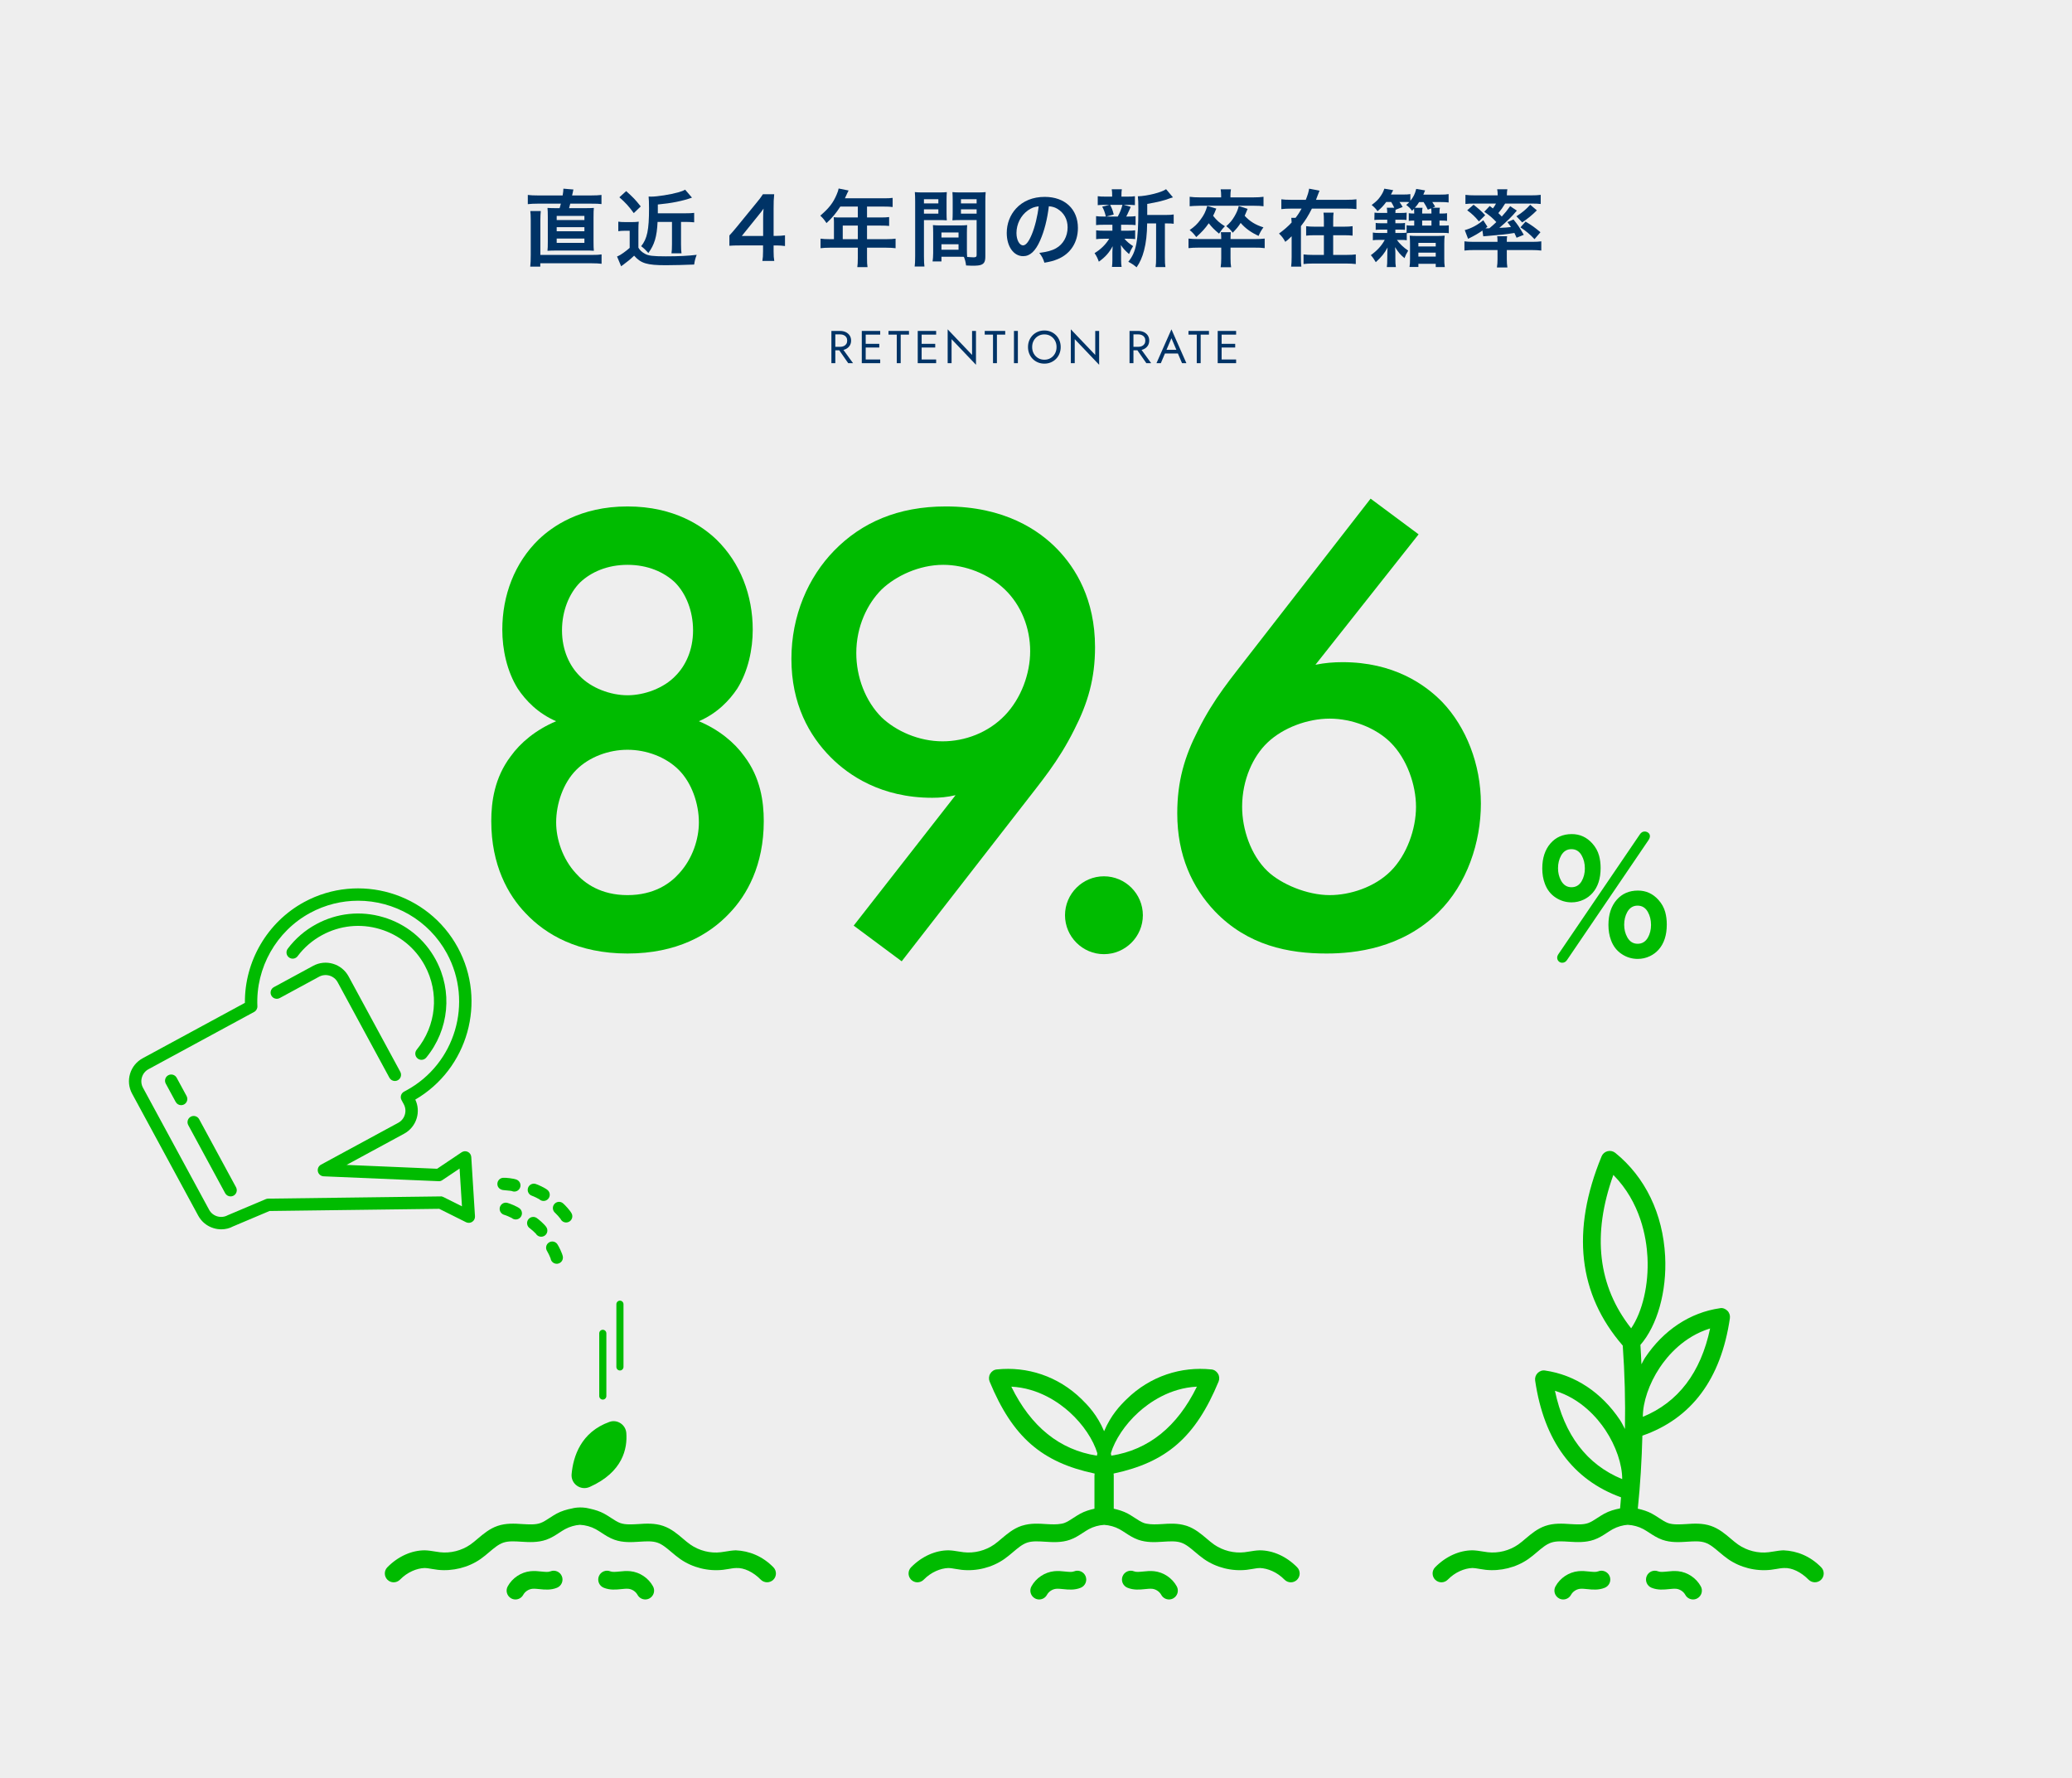 <?xml version="1.0" encoding="UTF-8"?>
<svg id="b" data-name="レイヤー 2" xmlns="http://www.w3.org/2000/svg" viewBox="0 0 495 424.71">
  <defs>
    <style>
      .d {
        fill: #0b0;
      }

      .e {
        fill: none;
        stroke: #0b0;
        stroke-linecap: round;
        stroke-linejoin: round;
        stroke-width: 1.701px;
      }

      .f {
        fill: #eee;
      }

      .g {
        fill: #036;
      }
    </style>
  </defs>
  <g id="c" data-name="ページコンテンツのコピー 4">
    <g>
      <rect class="f" width="495" height="424.71"/>
      <g>
        <path class="g" d="M199.556,79.051v7.7h-.935v-7.7h.935ZM199.138,79.051h1.573c.499,0,.944.094,1.336.28.392.188.704.453.935.798s.346.756.346,1.232c0,.469-.115.878-.346,1.227-.231.348-.543.615-.935.803-.393.187-.838.28-1.336.28h-1.573v-.825h1.573c.33,0,.621-.059.875-.176.253-.117.451-.286.594-.506s.214-.487.214-.803-.071-.583-.214-.804c-.143-.22-.341-.389-.594-.506-.253-.117-.545-.176-.875-.176h-1.573v-.825ZM201.041,82.956l2.75,3.795h-1.155l-2.64-3.795h1.045Z"/>
        <path class="g" d="M206.816,79.051v7.7h-.935v-7.7h.935ZM206.398,79.051h3.883v.88h-3.883v-.88ZM206.398,82.131h3.663v.88h-3.663v-.88ZM206.398,85.871h3.883v.88h-3.883v-.88Z"/>
        <path class="g" d="M212.261,79.051h4.895v.88h-1.98v6.82h-.935v-6.82h-1.98v-.88Z"/>
        <path class="g" d="M220.181,79.051v7.7h-.935v-7.7h.935ZM219.763,79.051h3.883v.88h-3.883v-.88ZM219.763,82.131h3.663v.88h-3.663v-.88ZM219.763,85.871h3.883v.88h-3.883v-.88Z"/>
        <path class="g" d="M233.161,79.051v8.085l-5.83-6.116v5.731h-.935v-8.085l5.83,6.116v-5.731h.935Z"/>
        <path class="g" d="M235.25,79.051h4.895v.88h-1.98v6.82h-.935v-6.82h-1.98v-.88Z"/>
        <path class="g" d="M243.17,79.051v7.7h-.935v-7.7h.935Z"/>
        <path class="g" d="M245.882,81.333c.194-.479.468-.897.819-1.254.352-.355.767-.634,1.243-.836.477-.201.994-.302,1.551-.302.564,0,1.083.101,1.556.302.473.202.886.48,1.238.836.352.356.625.774.819,1.254.194.48.292,1.003.292,1.568,0,.557-.097,1.077-.292,1.562s-.467.904-.819,1.26c-.352.355-.765.634-1.238.836-.473.201-.992.303-1.556.303-.558,0-1.075-.102-1.551-.303-.477-.202-.891-.48-1.243-.836-.352-.355-.625-.775-.819-1.26-.194-.484-.292-1.005-.292-1.562,0-.565.097-1.088.292-1.568ZM246.96,84.452c.253.455.6.813,1.04,1.078.44.264.938.396,1.496.396.564,0,1.065-.132,1.501-.396.436-.265.781-.623,1.034-1.078s.379-.972.379-1.551c0-.58-.126-1.097-.379-1.552-.253-.454-.598-.813-1.034-1.077-.437-.265-.937-.396-1.501-.396-.558,0-1.056.132-1.496.396-.44.264-.787.623-1.04,1.077-.253.455-.379.972-.379,1.552,0,.579.126,1.096.379,1.551Z"/>
        <path class="g" d="M262.585,79.051v8.085l-5.83-6.116v5.731h-.935v-8.085l5.83,6.116v-5.731h.935Z"/>
        <path class="g" d="M270.78,79.051v7.7h-.935v-7.7h.935ZM270.362,79.051h1.573c.499,0,.944.094,1.336.28.392.188.704.453.935.798.231.345.346.756.346,1.232,0,.469-.115.878-.346,1.227-.231.348-.543.615-.935.803-.393.187-.838.28-1.336.28h-1.573v-.825h1.573c.33,0,.621-.059.875-.176.253-.117.451-.286.594-.506s.214-.487.214-.803-.071-.583-.214-.804c-.143-.22-.341-.389-.594-.506-.253-.117-.545-.176-.875-.176h-1.573v-.825ZM272.265,82.956l2.75,3.795h-1.155l-2.64-3.795h1.045Z"/>
        <path class="g" d="M278.557,83.847l-.088.198-1.144,2.706h-1.045l3.575-8.085,3.575,8.085h-1.045l-1.122-2.64-.088-.221-1.32-3.102-1.298,3.058ZM278.172,83.56h3.41l.33.881h-4.07l.33-.881Z"/>
        <path class="g" d="M283.925,79.051h4.895v.88h-1.98v6.82h-.935v-6.82h-1.98v-.88Z"/>
        <path class="g" d="M291.844,79.051v7.7h-.935v-7.7h.935ZM291.426,79.051h3.883v.88h-3.883v-.88ZM291.426,82.131h3.663v.88h-3.663v-.88ZM291.426,85.871h3.883v.88h-3.883v-.88Z"/>
      </g>
      <path class="d" d="M375.509,199.24c1.921,0,3.548.739,4.88,2.215.8.888,1.343,1.872,1.632,2.948.244.9.367,1.876.367,2.931,0,2.532-.65,4.53-1.949,5.996-.589.655-1.277,1.171-2.065,1.549-.922.444-1.899.666-2.931.666-1.366,0-2.626-.377-3.781-1.132-1.199-.777-2.065-1.888-2.598-3.332-.411-1.088-.616-2.298-.616-3.631,0-2.487.655-4.485,1.965-5.996,1.288-1.476,2.987-2.215,5.097-2.215ZM393.83,200.673l-19.47,28.647c-.3.433-.683.65-1.149.65-.355,0-.655-.133-.899-.4-.2-.233-.3-.506-.3-.816,0-.267.1-.55.3-.85l19.437-28.581c.311-.467.694-.7,1.149-.7.411,0,.75.145,1.016.433.167.189.25.416.25.683,0,.29-.111.6-.333.934ZM375.409,202.838c-1.066,0-1.888.51-2.465,1.532-.489.888-.733,1.893-.733,3.014,0,1.1.244,2.094.733,2.982.577,1.044,1.405,1.565,2.482,1.565,1.055,0,1.865-.483,2.432-1.449.51-.888.766-1.899.766-3.032,0-1.177-.256-2.215-.766-3.115-.566-.999-1.382-1.499-2.449-1.499ZM391.316,212.731c1.921,0,3.548.739,4.88,2.216.8.888,1.343,1.871,1.632,2.947.244.9.367,1.882.367,2.948,0,2.532-.65,4.53-1.949,5.996-.589.655-1.277,1.171-2.065,1.549-.922.444-1.899.667-2.931.667-1.377,0-2.637-.378-3.781-1.133-1.199-.777-2.065-1.888-2.598-3.331-.411-1.1-.616-2.316-.616-3.648,0-2.488.655-4.486,1.965-5.996,1.288-1.477,2.987-2.216,5.097-2.216ZM391.215,216.328c-1.066,0-1.888.511-2.465,1.532-.489.888-.733,1.899-.733,3.031,0,1.1.244,2.094.733,2.982.577,1.044,1.405,1.565,2.482,1.565,1.055,0,1.865-.483,2.432-1.449.51-.888.766-1.905.766-3.048,0-1.177-.256-2.216-.766-3.115-.566-.999-1.382-1.499-2.449-1.499Z"/>
      <g>
        <path class="d" d="M111.766,275.145c-.475-.231-1.038-.196-1.48.098l-5.863,3.937-21.626-.92,13.748-7.452c1.462-.795,2.531-2.111,3.006-3.701.444-1.489.322-3.057-.338-4.448,12.57-7.327,17.147-23.426,10.164-36.307-7.107-13.113-23.577-17.987-36.709-10.882-8.778,4.759-14.261,14.135-14.159,24.079l-24.432,13.241c-1.462.795-2.531,2.111-3.006,3.701-.48,1.6-.304,3.288.493,4.759l15.787,29.122c.793,1.466,2.108,2.537,3.704,3.008.598.178,1.211.267,1.813.267,1.002,0,1.975-.24,2.81-.698l8.711-3.679,40.546-.52,6.401,3.199c.473.231,1.038.2,1.48-.093.44-.289.691-.795.658-1.324l-.889-14.157c-.033-.529-.347-1-.82-1.231ZM105.938,285.943c-.213-.102-.46-.2-.682-.156l-41.195.529c-.191.004-.38.044-.555.116l-9.107,3.852c-.775.422-1.662.511-2.502.262-.838-.249-1.529-.809-1.946-1.582l-15.787-29.127c-.42-.769-.511-1.657-.26-2.497.251-.84.813-1.533,1.582-1.946l25.232-13.677c.498-.271.798-.804.773-1.369-.418-9.167,4.523-17.907,12.586-22.275,3.648-1.977,7.585-2.919,11.468-2.919,8.569,0,16.874,4.568,21.233,12.61,6.339,11.695,1.982,26.372-9.713,32.708l-.544.293c-.344.187-.602.502-.715.88-.111.373-.071.782.116,1.124l.535.991c.42.769.511,1.657.26,2.497-.249.84-.811,1.533-1.58,1.946l-18.454,10.002c-.584.32-.886.986-.738,1.635.151.649.715,1.115,1.38,1.146l27.458,1.164c.309.049.624-.076.886-.249l4.126-2.768.567,9.02-4.423-2.213Z"/>
        <path class="d" d="M80.671,234.635l12.362,22.808c.267.493.775.773,1.302.773.238,0,.478-.058.702-.178.718-.391.984-1.289.595-2.008l-12.362-22.808c-1.642-3.017-5.434-4.155-8.458-2.511l-9.393,5.092c-.718.391-.984,1.289-.595,2.008.387.711,1.278.978,2.004.595l9.393-5.092c1.584-.866,3.584-.275,4.45,1.32Z"/>
        <path class="d" d="M71.1,228.401c1.569-2.088,3.537-3.781,5.848-5.034,4.248-2.306,9.142-2.822,13.777-1.444,4.639,1.373,8.458,4.466,10.76,8.714,3.519,6.492,2.759,14.383-1.937,20.107-.518.631-.424,1.564.207,2.08.275.227.607.338.938.338.427,0,.851-.187,1.144-.542,5.461-6.656,6.345-15.841,2.248-23.395-2.677-4.941-7.123-8.54-12.519-10.135-5.399-1.608-11.089-1-16.025,1.675-2.688,1.457-4.979,3.43-6.803,5.861-.491.653-.36,1.582.293,2.071.655.493,1.58.36,2.071-.293Z"/>
        <path class="d" d="M47.574,267.343c-.391-.72-1.289-.986-2.004-.595-.718.391-.984,1.289-.595,2.008l8.814,16.258c.267.493.775.773,1.302.773.238,0,.478-.058.702-.178.718-.391.984-1.289.595-2.008l-8.814-16.259Z"/>
        <path class="d" d="M42.204,257.438c-.387-.715-1.289-.986-2.004-.595-.718.391-.984,1.289-.595,2.008l2.368,4.368c.267.493.775.773,1.302.773.238,0,.478-.058.702-.178.718-.391.984-1.289.595-2.008l-2.368-4.368Z"/>
        <path class="d" d="M120.382,284.29c.353.053,1.615.133,1.877.209.198.089.404.133.609.133.562,0,1.1-.324,1.346-.871.338-.742.007-1.617-.738-1.955-.711-.324-2.744-.52-3.279-.467-.811.049-1.417.747-1.373,1.555.047.809.693,1.346,1.557,1.395Z"/>
        <path class="d" d="M127.127,285.645c.311.093,1.495.662,1.715.822.287.271.653.404,1.018.404.391,0,.782-.156,1.073-.462.562-.595.538-1.529-.056-2.093-.567-.533-2.391-1.36-2.93-1.515-.766-.231-1.591.227-1.82,1.004-.231.782.22,1.604 1,1.84Z"/>
        <path class="d" d="M133.905,291.142c.247.547.784.871,1.346.871.204,0,.411-.044.609-.133.744-.338,1.075-1.213.738-1.955-.32-.711-1.686-2.164-2.122-2.515-.635-.511-1.557-.409-2.068.231-.511.631-.411,1.564.22,2.08.253.204,1.131,1.191,1.277,1.422Z"/>
        <path class="d" d="M121.179,287.32c-.782-.187-1.577.298-1.773,1.093-.191.786.298,1.586,1.086,1.786.318.076,1.529.591,1.76.742.278.236.62.355.962.355.415,0,.831-.178,1.122-.515.533-.622.46-1.555-.16-2.088-.591-.507-2.451-1.24-2.997-1.373Z"/>
        <path class="d" d="M128.011,294.683c.273.475.769.738,1.28.738.251,0,.507-.067.74-.2.706-.413.946-1.315.535-2.022-.393-.68-1.911-1.982-2.384-2.284-.689-.44-1.593-.231-2.031.453-.44.684-.238,1.6.444,2.044.273.178,1.246,1.058,1.415,1.271Z"/>
        <path class="d" d="M131.09,296.825c-.667.467-.829,1.386-.369,2.057.184.267.742,1.449.815,1.711.098.742.733,1.284,1.464,1.284.064,0,.131-.004.196-.013.809-.107,1.38-.849,1.273-1.662-.102-.769-1.02-2.586-1.333-3.026-.475-.666-1.384-.818-2.046-.351Z"/>
      </g>
      <g>
        <path class="d" d="M136.724,360.309c-1.318.252-2.603.628-3.757,1.255-.568.311-1.111.66-1.657,1.016-.768.501-1.495.978-2.206,1.231-1.231.438-2.733.33-4.316.241-1.828-.127-3.91-.248-5.929.444-1.907.654-3.39,1.917-4.7,3.022-.581.495-1.165.997-1.784,1.428-2.095,1.454-4.761,2.126-7.271,1.834-.387-.044-.774-.108-1.158-.171-.806-.133-1.609-.26-2.428-.286-3.107-.013-6.383,1.403-8.982,4.05-.816.832-.8,2.171.032,2.99.413.4.946.603,1.479.603.549,0,1.095-.216,1.511-.635,1.774-1.822,4.028-2.711,5.846-2.78.622.013,1.235.121,1.847.229.454.07.905.146,1.365.203,3.529.368,7.243-.533,10.175-2.571.73-.508,1.416-1.085,2.101-1.669,1.124-.952,2.184-1.854,3.342-2.247,1.222-.425,2.714-.33,4.288-.229,1.838.114,3.948.241,5.992-.476,1.193-.419,2.212-1.085,3.107-1.676.451-.292.901-.584,1.368-.844,1.127-.609,2.431-.971,3.555-1.041,1.339.07,2.641.432,3.764,1.041.47.26.92.552,1.371.844.898.59,1.917,1.257,3.114,1.682,2.041.724,4.135.59,5.986.47,1.581-.102,3.066-.197,4.291.229,1.152.394,2.212,1.295,3.336,2.247.686.578,1.377,1.162,2.107,1.669,2.923,2.038,6.608,2.952,10.182,2.571.454-.057.908-.133,1.358-.203.613-.108,1.222-.216,1.838-.229,1.873-.102,4.075.965,5.859,2.78.816.819,2.152.838,2.987.032.835-.819.847-2.158.029-2.99-2.593-2.647-5.751-3.91-8.988-4.05-.809.025-1.615.152-2.419.286-.384.063-.771.127-1.152.171-2.511.311-5.183-.374-7.278-1.834-.622-.432-1.206-.933-1.79-1.428-1.308-1.111-2.79-2.368-4.694-3.022-2.034-.698-4.104-.578-5.932-.444-1.593.089-3.085.184-4.307-.235-.72-.26-1.447-.736-2.219-1.238-.543-.356-1.089-.711-1.657-1.016-1.022-.556-2.167-.92-3.373-1.183-2.351-.626-4.233-.073-4.233-.073Z"/>
        <path class="d" d="M131.472,375.352c-.501.209-1.257.127-2.136.038-.79-.083-1.685-.178-2.615-.076-2.26.235-4.342,1.625-5.43,3.625-.559,1.022-.181,2.304.841,2.863.321.178.67.26,1.009.26.749,0,1.473-.4,1.857-1.104.428-.781,1.276-1.346,2.174-1.441.498-.044,1.092.006,1.727.076,1.2.121,2.691.279,4.174-.33,1.079-.444,1.596-1.676,1.155-2.755-.441-1.079-1.688-1.6-2.755-1.155Z"/>
        <path class="d" d="M150.592,375.314c-.936-.102-1.838-.006-2.625.076-.87.083-1.631.165-2.139-.038-1.076-.444-2.317.076-2.755,1.155-.441,1.079.076,2.311,1.155,2.755,1.485.609,2.983.451,4.177.33.638-.07,1.235-.121,1.736-.076.885.095,1.733.66,2.161,1.441.384.705,1.108,1.104,1.857,1.104.34,0,.689-.083,1.009-.26,1.022-.559,1.4-1.841.841-2.863-1.089-1.999-3.171-3.39-5.418-3.625Z"/>
      </g>
      <g>
        <path class="d" d="M435.079,374.374c-2.593-2.647-5.751-3.91-8.988-4.05-.809.025-1.615.152-2.419.286-.384.063-.771.127-1.152.171-2.511.311-5.183-.374-7.278-1.834-.622-.432-1.206-.933-1.79-1.428-1.308-1.111-2.79-2.368-4.694-3.022-2.034-.698-4.104-.578-5.932-.444-1.593.089-3.085.184-4.307-.235-.72-.26-1.447-.736-2.219-1.238-.543-.356-1.089-.711-1.657-1.016-1.022-.556-2.167-.92-3.373-1.183.601-5.784.947-11.61,1.095-17.445,11.713-4.077,18.77-13.475,20.905-28.047.095-.66-.124-1.327-.597-1.796-.476-.476-1.146-.736-1.796-.597-7.128,1.028-13.479,5.231-17.885,11.838-.333.5-.555,1.037-.855,1.551-.078-1.543-.132-3.088-.241-4.628,4.026-4.632,6.336-12.757,5.905-21.172-.524-10.15-4.754-18.916-11.908-24.699-.514-.413-1.197-.565-1.85-.4-.644.165-1.174.622-1.428,1.238-7.317,17.747-5.581,32.936,5.059,45.192.475,6.624.648,13.281.524,19.928-.395-.709-.715-1.44-1.172-2.125-4.405-6.608-10.756-10.81-17.888-11.838-.66-.121-1.323.121-1.796.597-.473.47-.692,1.136-.597,1.796,2.11,14.403,9.042,23.74,20.512,27.888-.082.881-.127,1.768-.22,2.647-1.318.252-2.603.628-3.757,1.255-.568.311-1.111.66-1.657,1.016-.768.501-1.495.978-2.206,1.231-1.231.438-2.733.33-4.316.241-1.828-.127-3.91-.248-5.929.444-1.907.654-3.39,1.917-4.7,3.022-.581.495-1.165.997-1.784,1.428-2.095,1.454-4.761,2.126-7.271,1.834-.387-.044-.774-.108-1.158-.171-.806-.133-1.609-.26-2.428-.286-3.107-.013-6.383,1.403-8.982,4.05-.816.832-.8,2.171.032,2.99.413.4.946.603,1.479.603.549,0,1.095-.216,1.511-.635,1.774-1.822,4.028-2.711,5.846-2.78.622.013,1.235.121,1.847.229.454.07.905.146,1.365.203,3.529.368,7.243-.533,10.175-2.571.73-.508,1.416-1.085,2.101-1.669,1.124-.952,2.184-1.854,3.342-2.247,1.222-.425,2.714-.33,4.288-.229,1.838.114,3.948.241,5.992-.476,1.193-.419,2.212-1.085,3.107-1.676.451-.292.901-.584,1.368-.844,1.127-.609,2.431-.971,3.555-1.041,1.339.07,2.641.432,3.764,1.041.47.26.92.552,1.371.844.898.59,1.917,1.257,3.114,1.682,2.041.724,4.135.59,5.986.47,1.581-.102,3.066-.197,4.291.229,1.152.394,2.212,1.295,3.336,2.247.686.578,1.377,1.162,2.107,1.669,2.923,2.038,6.608,2.952,10.182,2.571.454-.057.908-.133,1.358-.203.613-.108,1.222-.216,1.838-.229,1.873-.102,4.075.965,5.859,2.78.816.819,2.152.838,2.987.032.835-.819.847-2.158.029-2.99ZM371.472,332.213c6.259,1.911,10.156,6.532,12.038,9.35,2.564,3.853,4.044,8.271,4.034,11.756-8.446-3.472-13.841-10.556-16.072-21.106ZM396.511,326.677c1.882-2.825,5.78-7.44,12.035-9.35-2.231,10.55-7.624,17.634-16.072,21.113-.01-3.485,1.47-7.909,4.037-11.762ZM385.431,280.656c6.494,6.57,7.909,14.962,8.15,19.646.336,6.545-1.193,13.013-3.898,16.993-7.954-10.068-9.382-22.369-4.253-36.639Z"/>
        <path class="d" d="M381.787,375.352c-.501.209-1.257.127-2.136.038-.79-.083-1.685-.178-2.615-.076-2.26.235-4.342,1.625-5.43,3.625-.559,1.022-.181,2.304.841,2.863.321.178.67.26,1.009.26.749,0,1.473-.4,1.857-1.104.428-.781,1.276-1.346,2.174-1.441.498-.044,1.092.006,1.727.076,1.2.121,2.691.279,4.174-.33,1.079-.444,1.596-1.676,1.155-2.755-.441-1.079-1.688-1.6-2.755-1.155Z"/>
        <path class="d" d="M400.906,375.314c-.936-.102-1.838-.006-2.625.076-.87.083-1.631.165-2.139-.038-1.076-.444-2.317.076-2.755,1.155-.441,1.079.076,2.311,1.155,2.755,1.485.609,2.983.451,4.177.33.638-.07,1.235-.121,1.736-.076.885.095,1.733.66,2.161,1.441.384.705,1.108,1.104,1.857,1.104.34,0,.689-.083,1.009-.26,1.022-.559,1.4-1.841.841-2.863-1.089-1.999-3.171-3.39-5.418-3.625Z"/>
      </g>
      <g>
        <path class="d" d="M310.49,375.874c.006-.541-.194-1.084-.602-1.5-2.599-2.647-5.875-4.063-8.982-4.05-.002 0-.003 0-.005 0-.002,0-.003-0-.005-0-.809.025-1.615.152-2.419.286-.046.008-.091.013-.137.02-.339.056-.679.112-1.02.151-2.511.292-5.177-.381-7.271-1.834-.619-.432-1.203-.933-1.784-1.428-1.311-1.104-2.793-2.368-4.7-3.022-.084-.029-.17-.049-.254-.075-1.952-.605-3.926-.497-5.679-.37-1.324.074-2.568.134-3.655-.082-.223-.046-.449-.085-.658-.159-.711-.254-1.438-.73-2.206-1.231-.546-.355-1.089-.705-1.657-1.016-.169-.092-.347-.168-.522-.25-.098-.046-.192-.097-.292-.14-.173-.074-.351-.137-.528-.203-.117-.043-.231-.089-.35-.129-.165-.055-.332-.104-.5-.153-.15-.044-.299-.088-.451-.128-.115-.03-.231-.057-.347-.085-.13-.031-.258-.066-.39-.095l0-7.921c-.01-.164-.029-.313-.041-.475,12.637-2.68,19.595-8.711,25.081-21.964.254-.617.204-1.317-.139-1.888-.342-.577-.926-.973-1.596-1.018-7.167-.746-14.564,1.551-20.239,7.106-1.598,1.564-3.738,3.809-5.37,7.65-1.632-3.841-3.772-6.085-5.37-7.65-5.676-5.555-13.073-7.853-20.239-7.106-.67.044-1.254.44-1.596,1.018-.344.571-.393,1.271-.139,1.888,5.486,13.253,12.444,19.284,25.081,21.964-.012.161-.031.311-.041.475l0,7.921c-.132.029-.26.064-.39.095-.116.027-.232.055-.347.085-.152.04-.301.084-.451.128-.168.049-.335.097-.5.153-.119.04-.233.086-.349.129-.177.065-.355.129-.528.203-.098.042-.191.093-.288.138-.176.082-.355.159-.526.252-.568.311-1.111.66-1.657,1.016-.768.501-1.495.977-2.206,1.231-.209.074-.435.114-.658.159-1.087.216-2.331.156-3.655.082-1.752-.128-3.726-.236-5.678.37-.085.026-.17.046-.254.075-1.907.654-3.39,1.917-4.7,3.022-.581.495-1.165.997-1.784,1.428-2.095,1.454-4.761,2.126-7.271,1.834-.341-.039-.682-.095-1.022-.151-.045-.007-.091-.013-.136-.02-.803-.133-1.609-.26-2.419-.286-.002 0-.003 0-.005 0-.002,0-.003-0-.005-0-3.107-.013-6.383,1.403-8.982,4.05-.399.407-.596.936-.599,1.466-.003.435.13.869.394,1.238.071.1.147.197.237.286.413.4.946.603,1.479.603.549,0,1.095-.216,1.511-.635,1.773-1.821,4.025-2.709,5.843-2.78.002 0.0.004-0.0.005,0,.621.013,1.233.121,1.845.228.047.007.095.014.142.021.405.063.811.131,1.218.182,3.574.381,7.259-.533,10.182-2.571.73-.508,1.422-1.092,2.107-1.669,1.124-.952,2.184-1.854,3.336-2.247.612-.213,1.29-.295,2.012-.312.722-.016,1.488.033,2.275.083.027.002.054.003.081.005,1.832.119,3.896.239,5.909-.475,1.197-.425,2.215-1.092,3.114-1.682.451-.292.901-.584,1.371-.844,1.093-.593,2.355-.946,3.656-1.029,1.301.083,2.563.437,3.656,1.029.47.26.92.552,1.371.844.898.59,1.917,1.257,3.114,1.682,2.013.714,4.077.594,5.909.475.027-.002.054-.003.081-.005.787-.051,1.553-.1,2.275-.083.722.017,1.4.099,2.012.312,1.152.394,2.212,1.295,3.336,2.247.686.578,1.377,1.162,2.107,1.669,2.923,2.038,6.608,2.952,10.182,2.571.407-.051.814-.119,1.219-.182.047-.007.094-.014.14-.021.612-.108,1.224-.215,1.845-.228.002-0.0.004 0.0.005,0,1.818.071,4.07.959,5.843,2.78.416.419.962.635,1.511.635.533,0,1.066-.203,1.479-.603.09-.089.166-.186.237-.286.257-.36.393-.781.397-1.205ZM271.979,337.353c2.514-2.273,7.423-5.801,13.959-6.124-4.69,9.577-11.556,15.104-20.449,16.485-.035-.19-.068-.386-.106-.571.979-3.234,3.374-6.869,6.596-9.79ZM241.604,331.23c6.536.323,11.445,3.851,13.959,6.124,3.222,2.922,5.617,6.556,6.596,9.79-.038.185-.07.381-.106.571-8.893-1.381-15.759-6.907-20.449-16.485Z"/>
        <path class="d" d="M256.591,375.352c-.501.209-1.257.127-2.136.038-.79-.083-1.685-.178-2.615-.076-2.26.235-4.342,1.625-5.43,3.625-.559,1.022-.181,2.304.841,2.863.321.178.67.26,1.009.26.749,0,1.473-.4,1.857-1.104.428-.781,1.276-1.346,2.174-1.441.498-.044,1.092.006,1.727.076,1.2.121,2.691.279,4.174-.33,1.079-.444,1.596-1.676,1.155-2.755-.441-1.079-1.688-1.6-2.755-1.155Z"/>
        <path class="d" d="M275.711,375.314c-.936-.102-1.838-.006-2.625.076-.87.083-1.631.165-2.139-.038-1.076-.444-2.317.076-2.755,1.155-.441,1.079.076,2.311,1.155,2.755,1.485.609,2.983.451,4.177.33.638-.07,1.235-.121,1.736-.076.885.095,1.733.66,2.161,1.441.384.705,1.108,1.104,1.857,1.104.34,0,.689-.083,1.009-.26,1.022-.559,1.4-1.841.841-2.863-1.089-1.999-3.171-3.39-5.418-3.625Z"/>
      </g>
      <path class="d" d="M136.557,352.113c.38-4.16,2.196-10.021,9.048-12.466,1.874-.669,3.873.675,4.023,2.659.277,3.648-.785,9.329-8.756,12.883-2.148.958-4.53-.733-4.315-3.076Z"/>
      <line class="e" x1="144.009" y1="333.47" x2="144.009" y2="318.491"/>
      <line class="e" x1="148.102" y1="326.515" x2="148.102" y2="311.536"/>
      <g>
        <path class="d" d="M177.815,180.646c3.875,5.115,4.649,10.851,4.649,15.5,0,10.54-4.029,17.67-8.215,22.01-4.805,5.115-12.555,9.61-24.334,9.61-11.78,0-19.53-4.495-24.335-9.61-4.185-4.34-8.216-11.47-8.216-22.01,0-4.649.775-10.385,4.65-15.5,2.325-3.255,6.045-6.354,10.85-8.369-4.34-1.86-7.284-4.96-9.145-7.75-2.635-4.186-3.72-9.455-3.72-14.105,0-8.215,2.944-15.965,8.68-21.545,3.255-3.1,9.92-7.904,21.235-7.904,11.314,0,17.979,4.805,21.234,7.904,5.734,5.58,8.68,13.33,8.68,21.545,0,4.65-1.084,9.92-3.72,14.105-1.86,2.79-4.805,5.89-9.146,7.75,4.806,2.015,8.525,5.114,10.851,8.369ZM137.671,183.901c-3.101,3.101-4.806,8.061-4.806,12.556,0,4.029,1.551,8.68,4.65,12.09,2.17,2.479,6.045,5.27,12.4,5.27,6.354,0,10.229-2.79,12.399-5.27,3.101-3.41,4.649-8.061,4.649-12.09,0-4.495-1.704-9.455-4.805-12.556-3.1-3.1-7.75-4.805-12.244-4.805-4.495,0-9.146,1.705-12.245,4.805ZM138.601,139.107c-2.635,2.635-4.34,6.819-4.34,11.47,0,4.805,1.86,8.525,4.185,10.85,2.791,2.945,7.44,4.65,11.471,4.65,4.029,0,8.68-1.705,11.47-4.65,2.325-2.324,4.185-6.045,4.185-10.85,0-4.65-1.705-8.835-4.34-11.47-2.635-2.48-6.51-4.186-11.314-4.186s-8.68,1.705-11.315,4.186Z"/>
        <path class="d" d="M203.947,221.101l24.336-31.154c-2.016.465-3.721.619-5.58.619-12.246,0-19.996-5.425-24.18-9.609-5.271-5.271-9.455-12.865-9.455-23.56,0-10.386,4.029-19.53,10.229-25.885,6.51-6.665,15.19-10.54,26.659-10.54,14.105,0,22.32,5.734,26.66,10.229s8.99,11.935,8.99,23.405c0,7.439-1.705,13.329-4.96,19.685-3.875,7.75-7.905,12.399-12.556,18.444l-28.674,36.891-11.471-8.525ZM240.062,170.882c3.875-4.03,6.045-9.92,6.045-15.345,0-5.58-2.17-11.005-6.045-14.725-3.875-3.721-9.455-5.891-14.725-5.891-5.735,0-11.315,2.636-14.725,5.891-3.41,3.409-6.045,8.835-6.045,15.189,0,5.735,2.17,11.47,6.045,15.345,3.409,3.255,8.834,5.735,14.569,5.735,5.271,0,10.85-2.015,14.88-6.2Z"/>
        <path class="d" d="M263.73,209.321c5.115,0,9.301,4.186,9.301,9.301,0,5.114-4.186,9.3-9.301,9.3s-9.3-4.186-9.3-9.3c0-5.115,4.185-9.301,9.3-9.301Z"/>
        <path class="d" d="M338.904,127.638l-24.646,31.154c2.325-.465,4.34-.62,6.51-.62,12.091,0,19.685,5.271,23.87,9.61,5.58,5.89,9.145,14.725,9.145,24.18,0,9.145-3.255,19.22-10.229,26.04-8.681,8.524-19.84,9.765-26.66,9.765-8.989,0-18.755-1.86-26.659-10.075-5.426-5.734-8.99-13.33-8.99-23.404,0-7.596,1.705-13.485,4.96-19.84,3.875-7.75,7.905-12.4,12.555-18.445l28.675-36.89,11.471,8.525ZM302.789,177.391c-3.41,3.255-6.045,8.835-6.045,15.345,0,5.271,2.015,11.471,6.045,15.346,3.255,3.1,9.455,5.734,14.88,5.734,4.805,0,10.694-1.859,14.569-5.734s6.045-10.075,6.045-15.346c0-5.27-2.17-11.47-6.045-15.345-3.564-3.564-9.299-5.734-14.569-5.734s-11.16,2.17-14.88,5.734Z"/>
      </g>
      <g>
        <path class="g" d="M134.414,46.686c.119-.7.18-1.181.18-1.62l2.4.2c-.061.22-.08.26-.141.64q-.039.2-.18.78h4.521c1.16,0,1.801-.04,2.5-.12v2.181c-.66-.08-1.24-.1-2.5-.1h-4.961c-.101.399-.141.56-.28,1.08h3.54c1.24,0,1.781-.021,2.381-.061-.061.521-.08,1.08-.08,2.301v5.701c0,1.181.02,1.7.08,2.24-.66-.06-1.061-.06-2.381-.06h-6.341c-1.261,0-1.7.02-2.36.06.06-.5.08-1.18.08-2.24v-5.701c0-1.24-.021-1.761-.08-2.301.62.04,1.16.061,2.4.061h.5c.1-.301.2-.7.301-1.08h-5.542c-.899,0-1.64.039-2.36.119v-2.2c.7.08,1.36.12,2.4.12h5.922ZM141.555,60.89c.98,0,1.48-.021,2.16-.12v2.24c-.719-.08-1.279-.12-2.359-.12h-12.283v.801h-2.4c.08-.7.12-1.561.12-2.761v-8.282c0-1.08-.04-1.76-.101-2.24h2.501c-.06.58-.101,1.28-.101,2.12v8.362h12.463ZM132.993,52.567h6.622v-1h-6.622v1ZM132.993,55.248h6.622v-.979h-6.622v.979ZM132.993,58.009h6.622v-1.021h-6.622v1.021Z"/>
        <path class="g" d="M147.712,52.948c.54.08.86.1,1.601.1h1.76c.6,0,1-.02,1.521-.1-.06.62-.08,1.14-.08,2.2v4.021c.399.66.82,1.04,1.581,1.461.799.46,1.92.6,4.94.6,3.141,0,5.401-.12,7.401-.36-.34.9-.48,1.44-.6,2.321-1.561.08-5.281.16-6.762.16-4.521,0-5.961-.44-7.582-2.281-.9.86-1.4,1.28-2.721,2.261-.119.06-.14.08-.38.28l-.979-2.341q.1-.06.319-.14c.44-.16,1.841-1.141,2.7-1.921v-4.081h-1.34c-.54,0-.84.021-1.38.101v-2.28ZM149.592,45.646c1.681,1.521,2.141,1.98,3.48,3.66l-1.66,1.601c-1.22-1.66-1.96-2.48-3.44-3.78l1.62-1.48ZM157.094,53.008c-.16,3.521-.74,5.441-2.201,7.422-.68-.761-1.08-1.141-1.72-1.62,1.44-1.781,1.88-3.881,1.88-8.982,0-1.46-.039-2.28-.1-2.881.46.021.5.021.62.021,1.44,0,4.521-.48,6.462-1.021.74-.2,1.279-.42,1.641-.64l1.64,1.9c-2.2.8-4.921,1.34-8.161,1.64v2.101h6.621c.92,0,1.439-.02,2.061-.1v2.261c-.621-.061-1.24-.101-1.98-.101h-1.16v5.361c0,1.04.039,1.66.119,2.141h-2.4c.08-.521.12-1.101.12-2.141v-5.361h-3.44Z"/>
        <path class="g" d="M187.534,58.769c-.739-.101-1.16-.12-2-.141h-.72v1.421c0,1.02.039,1.54.159,2.28h-2.841c.121-.7.16-1.32.16-2.32v-1.381h-5.541c-1.18,0-1.82.021-2.5.08v-2.46c.68-.74.9-1.001,1.6-1.841l4.741-5.801c.88-1.061,1.2-1.48,1.661-2.201h2.7c-.12,1.16-.14,1.86-.14,3.381v6.562h.699c.801,0,1.281-.04,2.021-.14v2.561ZM182.313,52.227c0-.94.021-1.58.1-2.4-.399.58-.64.9-1.36,1.78l-3.84,4.761h5.101v-4.141Z"/>
        <path class="g" d="M199.232,53.048c0-.44-.021-.74-.061-1.16.42.04.86.06,1.4.06h4.361v-2.601h-4.182c-1.039,1.621-2.02,2.781-3.301,3.941-.58-.86-.8-1.12-1.479-1.78,2.04-1.74,3.081-3.061,3.9-5.021.28-.64.421-1.06.48-1.46l2.38.479c-.119.24-.16.301-.3.601-.021.06-.22.48-.58,1.26h9.362c.939,0,1.439-.02,2.04-.1v2.181c-.62-.08-1.14-.101-2.04-.101h-4.081v2.601h3.221c.921,0,1.46-.02,2.061-.1v2.12c-.601-.06-1.14-.08-2.001-.08h-3.28v3.241h4.642c.92,0,1.56-.04,2.18-.12v2.28c-.62-.08-1.32-.12-2.18-.12h-4.642v2.501c0,1.021.021,1.561.12,2.141h-2.44c.08-.58.12-1.12.12-2.181v-2.461h-6.722c-.88,0-1.521.04-2.181.12v-2.28c.641.08,1.28.12,2.181.12h1.021v-4.081ZM204.934,57.129v-3.241h-3.602v3.241h3.602Z"/>
        <path class="g" d="M220.732,61.21c0,1.2.039,1.92.119,2.46h-2.34c.08-.6.119-1.24.119-2.48v-13.062c0-1.04-.02-1.601-.079-2.24.56.06,1.08.08,2.06.08h3.541c1.041,0,1.501-.021,2.041-.08-.04.64-.061,1.08-.061,1.86v3.061c0,.92.021,1.38.061,1.82-.521-.04-1.141-.061-1.84-.061h-3.621v8.643ZM220.732,48.587h3.44v-1h-3.44v1ZM220.732,51.027h3.44v-1.021h-3.44v1.021ZM230.994,59.629c0,.761.02,1.221.061,1.741.439.04,1.16.1,1.52.1.561,0,.74-.14.74-.54v-8.362h-3.94c-.7,0-1.341.021-1.841.061.04-.58.061-.96.061-1.82v-3.061c0-.681-.021-1.24-.061-1.86.541.06,1.021.08,2.041.08h3.84c1.001,0,1.501-.021,2.061-.08-.06.72-.08,1.22-.08,2.22v13.104c0,1.2-.239,1.72-.959,2.021-.421.18-1.021.239-2.262.239-.279,0-.359,0-1.38-.06-.12-.9-.22-1.261-.521-2.061-.58-.02-.959-.02-1.119-.02h-4.241v1.12h-2.12c.08-.48.14-1.28.14-2.001v-4.881c0-.7-.021-1.26-.06-1.8.58.06,1.039.079,1.859.079h4.461c.841,0,1.281-.02,1.861-.079-.041.52-.061,1.02-.061,1.8v4.061ZM224.913,56.728h4.081v-1.2h-4.081v1.2ZM224.913,59.649h4.081v-1.301h-4.081v1.301ZM229.574,48.587h3.74v-1h-3.74v1ZM229.574,51.027h3.74v-1.021h-3.74v1.021Z"/>
        <path class="g" d="M248.493,57.429c-1.14,2.581-2.421,3.761-4.061,3.761-2.28,0-3.921-2.32-3.921-5.541,0-2.2.779-4.261,2.2-5.821,1.681-1.84,4.041-2.801,6.882-2.801,4.801,0,7.922,2.921,7.922,7.422,0,3.461-1.801,6.222-4.861,7.462-.961.399-1.74.6-3.141.84-.34-1.061-.58-1.5-1.221-2.341,1.841-.24,3.041-.56,3.98-1.1,1.741-.961,2.781-2.861,2.781-5.001,0-1.921-.86-3.481-2.461-4.441-.619-.36-1.14-.521-2.02-.6-.381,3.141-1.08,5.9-2.081,8.161ZM245.553,50.267c-1.681,1.2-2.721,3.261-2.721,5.401,0,1.64.7,2.94,1.58,2.94.66,0,1.34-.841,2.061-2.561.76-1.801,1.42-4.501,1.66-6.762-1.04.12-1.76.4-2.58.98Z"/>
        <path class="g" d="M263.672,53.688c-.84,0-1.301.02-1.82.08v-2.141c.5.08.92.1,1.86.1h.479c-.279-1.12-.479-1.641-.88-2.36l1.761-.44h-.94c-.88,0-1.341.021-1.88.08v-2.141c.5.08.96.101,1.92.101h1.521v-.3c0-.681-.021-.961-.101-1.461h2.421c-.08.48-.101.74-.101,1.461v.3h1.361c.939,0,1.34-.021,1.859-.101v2.141c-.539-.06-1.02-.08-1.88-.08h-.82l1.7.48q-.119.26-.3.7-.12.2-.34.74c-.14.34-.22.479-.44.88h.4c.9,0,1.32-.02,1.84-.1v2.141c-.56-.061-.98-.08-1.84-.08h-1.621v1.42h1.541c.86,0,1.301-.021,1.82-.1v2.1c-.52-.06-.98-.08-1.82-.08h-.74c.6.7,1.1,1.121,2.061,1.761-.439.74-.66,1.16-.961,1.9-1-.9-1.32-1.24-1.96-2.16q.021.26.04.78c0,.06.02.68.02.78v2c0,.7.041,1.181.121,1.66h-2.301c.061-.46.1-.94.1-1.58v-2.001c0-.38.021-.899.061-1.359-.82,1.54-1.74,2.58-3.301,3.7-.28-.82-.561-1.38-1.021-2.04,1.521-.94,2.641-2.041,3.501-3.441h-1.301c-.859,0-1.279.021-1.82.101v-2.12c.521.079.92.1,1.861.1h2.02v-1.42h-2.08ZM265.212,48.927c.44.86.601,1.28.86,2.32l-1.78.48h2.741c.56-1.04.819-1.681,1.119-2.801h-2.94ZM278.575,51.348c.88,0,1.38-.04,1.82-.12v2.221c-.5-.061-.82-.08-1.601-.08h-.5v8.062c0,1.2.02,1.761.12,2.36h-2.341c.1-.62.12-1.2.12-2.36v-8.062h-2.14c-.021,2.54-.261,4.641-.74,6.461-.4,1.561-1.021,2.961-1.781,4.021-.8-.66-1.141-.881-1.98-1.32,1.9-2.321,2.4-4.941,2.4-12.523,0-1.68-.02-2.32-.119-3.12,2.26-.061,5.721-.94,6.741-1.7l1.64,1.94c-.22.06-.3.1-.66.22-1.6.601-2.86.9-5.48,1.36v2.641h4.501Z"/>
        <path class="g" d="M299.574,57.108c1.201,0,1.881-.04,2.561-.12v2.281c-.76-.101-1.34-.12-2.561-.12h-5.601v2.5c0,1.041.04,1.561.14,2.181h-2.5c.1-.68.14-1.2.14-2.16v-2.521h-5.28c-1.102,0-1.861.04-2.541.12v-2.281c.68.08,1.34.12,2.541.12h5.28c0-.72-.021-1.18-.1-1.64h2.4c-.06.5-.08.74-.08,1.64h5.601ZM291.732,46.686c0-.54-.039-1-.119-1.46h2.461c-.08.46-.121.92-.121,1.46v.46h5.521c.98,0,1.681-.04,2.381-.14v2.261c-.58-.08-1.32-.12-2.32-.12h-12.943q-1.74.04-2.381.12v-2.261c.721.1,1.441.14,2.421.14h5.101v-.46ZM290.572,49.827c-.34.86-.479,1.16-.76,1.721.82,1.06,1.58,1.74,2.82,2.5-.6.601-.859.94-1.4,1.761-1.18-.98-1.68-1.5-2.46-2.48-.88,1.26-1.601,2.04-2.98,3.301-.62-.82-.94-1.141-1.581-1.681,1.16-.8,1.82-1.44,2.561-2.44.861-1.141,1.261-1.96,1.641-3.32l2.16.64ZM298.055,49.888c-.381.939-.48,1.16-.7,1.66,1.2,1.32,2.601,2.181,4.481,2.761-.48.64-.82,1.24-1.161,2.04-1.761-.8-3.141-1.78-4.28-3.101-.541.86-.94,1.34-1.9,2.341-.48-.66-.861-1.041-1.541-1.561.92-.82,1.4-1.4,1.98-2.381.541-.96.78-1.5,1-2.44l2.121.681Z"/>
        <path class="g" d="M321.654,47.726c1.08,0,1.861-.04,2.4-.12v2.341c-.64-.08-1.4-.12-2.4-.12h-8.241c-.841,1.681-1.561,2.841-2.62,4.181v7.362c0,1.08.02,1.76.1,2.32h-2.44c.08-.641.12-1.28.12-2.32v-4.941c-.76.74-.9.86-1.521,1.34-.421-.8-.841-1.36-1.501-1.98,1.201-.88,2.161-1.7,3.021-2.641q-.04-.779-.08-1.12h1.02c.58-.74,1-1.4,1.441-2.2h-2.441c-1,0-1.78.04-2.4.12v-2.341c.54.08,1.32.12,2.4.12h3.441c.439-1.1.699-1.94.8-2.66l2.48.479c-.101.221-.14.301-.319.801-.16.479-.341.94-.521,1.38h7.262ZM320.994,54.148c1,0,1.561-.04,2.141-.12v2.261c-.6-.08-1.22-.101-2.141-.101h-2.5v4.701h3.181c1.06,0,1.66-.04,2.221-.12v2.301c-.78-.08-1.36-.12-2.241-.12h-8.001c-.94,0-1.581.04-2.241.12v-2.301c.621.08,1.261.12,2.221.12h2.641v-4.701h-2.08c-.94,0-1.561.021-2.16.101v-2.261c.58.08,1.119.12,2.141.12h2.1v-1.28c0-1.04-.02-1.541-.1-2.081h2.42c-.08.44-.1.98-.1,2.121v1.24h2.5Z"/>
        <path class="g" d="M331.172,48.247c-.699.94-1.18,1.44-2.08,2.2-.381-.56-.74-.94-1.4-1.48,1.16-.88,1.58-1.3,2.141-2.12.42-.62.66-1.08.88-1.78l2.12.36q-.359.699-.539,1.04h2.88c.86,0,1.28-.021,1.761-.101v1.601c.74-.92,1.08-1.58,1.4-2.841l2.12.36c-.2.5-.28.66-.42,1h4.081c1.04,0,1.359-.02,1.96-.12v2.001c-.521-.08-.979-.101-1.86-.101h-2.041c.24.36.32.5.681,1.08l-.64.28h1.779c-.079.3-.1.62-.1,1.221v.16h.58c.561,0,.9-.021,1.221-.08v1.84c-.36-.06-.7-.08-1.221-.08h-.58v1.2h1.021c.54,0,.88-.02,1.2-.06v1.88c-.359-.06-.68-.079-1.2-.079h-7.682c-.46,0-.86.02-1.16.079v1.681c-.341-.06-.681-.08-1.22-.08h-1.141c.62.9,1.66,1.86,2.7,2.561-.479.801-.64,1.141-.88,1.801-1.041-.88-1.44-1.36-2.261-2.641q.021.28.06.72c0,.061.021.521.021.66v1.301c0,1.04.021,1.5.12,2.08h-2.16c.08-.62.1-.92.1-2.04l.02-1.301c0-.439.021-.84.061-1.34-.78,1.44-1.36,2.16-2.82,3.521-.32-.58-.721-1.16-1.181-1.681,1.521-1.1,2.581-2.26,3.321-3.641h-1.601c-.501,0-.88.021-1.24.08v-1.84c.34.08.72.1,1.24.1h2.2v-.8h-1.641c-.5,0-.779.02-1.12.06v-1.66c.341.06.64.08,1.141.08h1.62v-.841h-1.86c-.46,0-.841.021-1.22.061l.039-1.761c.34.061.721.08,1.221.08h1.82c-.02-.64-.04-.86-.1-1.24h1.78c-.261-.56-.44-.88-.74-1.38h-1.181ZM334.333,48.247c.38.56.5.72.76,1.2l-1.7.66c-.02.3-.04.4-.04.76h1.48c.56,0,.88-.02,1.22-.08l-.039,1.761c-.36-.04-.701-.061-1.221-.061h-1.44v.841h1.16c.521,0,.82-.021,1.141-.08v1.66c-.28-.04-.62-.06-1.141-.06h-1.16v.8h1.521c.52,0,.859-.02,1.16-.08v-1.761c.34.061.721.08,1.221.08h.6v-1.2c-.6,0-.881.021-1.301.08v-1.84c.361.06.701.08,1.301.08v-.16c0-.4-.02-.681-.04-.98-.181.18-.26.26-.479.48-.42-.58-.761-.921-1.4-1.4.359-.28.479-.4.74-.66-.32-.04-.561-.04-1.021-.04h-1.32ZM336.854,58.409c0-.9-.02-1.46-.08-2.12.561.06,1.16.079,2.1.079h4.102c1.02,0,1.601-.02,2.16-.079-.08.58-.1,1.12-.1,2.04v3.4c0,.9.02,1.4.12,2.061h-2.161v-.78h-4.141v.761h-2.12c.101-.601.12-1.12.12-2.021v-3.341ZM341.114,50.087c-.261-.56-.58-1.14-1.021-1.82h-1.061c-.359.58-.539.841-1.02,1.36h1.84c-.08.3-.1.601-.1,1.221v.16h2.221v-.16c0-.5-.02-.78-.061-1.08l-.8.319ZM338.854,58.869h4.141v-.86h-4.141v.86ZM338.854,61.29h4.141v-.94h-4.141v.94ZM341.975,53.888v-1.2h-2.221v1.2h2.221Z"/>
        <path class="g" d="M352.191,59.729c-.9,0-1.46.02-2.34.12v-2.201c.5.08,1.301.12,2.141.12h5.761v-.16c0-.5-.021-.899-.08-1.18h2.381c-.06.3-.08.7-.08,1.18v.16h6.181c.82,0,1.48-.04,2.061-.12v2.201c-.68-.08-1.46-.12-2.34-.12h-5.901v2.221c0,.779.04,1.3.14,1.94h-2.5c.1-.66.14-1.2.14-1.94v-2.221h-5.562ZM355.893,49.207c.36.26.461.34.76.58.36-.48.5-.7.74-1.16h-5.24c-.861,0-1.421.021-2.061.1v-2.18c.66.08,1.32.12,2.36.12h5.341v-.2c0-.48-.04-.841-.12-1.261h2.44c-.08.44-.119.761-.119,1.24v.221h5.701c1.06,0,1.74-.04,2.38-.12v2.18c-.64-.079-1.2-.1-2.081-.1h-6.421c-.58.96-.94,1.46-1.62,2.28.4.36.48.46.82.82.88-.96,1.24-1.42,2-2.48l1.601,1.061c-1.2,1.44-2.36,2.58-4.181,4.12,1.46-.06,1.86-.079,2.78-.199-.28-.421-.42-.62-.86-1.181l1.461-.62c1.1,1.38,1.24,1.561,2.461,3.661l-1.721.7c-.26-.601-.36-.801-.521-1.141-1.98.32-3.241.46-6.462.72-.459.021-.8.061-.979.08l-.2-1.38c-.98.7-1.78,1.16-3.421,1.98l-.8-2.08c1.561-.421,3.101-1.24,4.421-2.361l1,1.561-.479.38h.22c.04,0,.58-.02.72-.02.74-.62,1.061-.9,1.66-1.48-.82-.9-1.7-1.66-2.881-2.461l1.301-1.38ZM352.031,48.907c1.141.88,1.921,1.561,2.781,2.5l-1.5,1.48c-.961-1.16-1.561-1.74-2.801-2.66l1.52-1.32ZM367.155,50.247c-1.12,1.12-2.101,1.921-3.501,2.881l-1.381-1.46c1.48-.961,2.262-1.621,3.301-2.761l1.581,1.34ZM364.455,52.928c1.64,1,2.08,1.32,3.561,2.541l-1.42,1.66c-1.102-1.16-2.001-1.921-3.361-2.82l1.221-1.381Z"/>
      </g>
    </g>
  </g>
</svg>